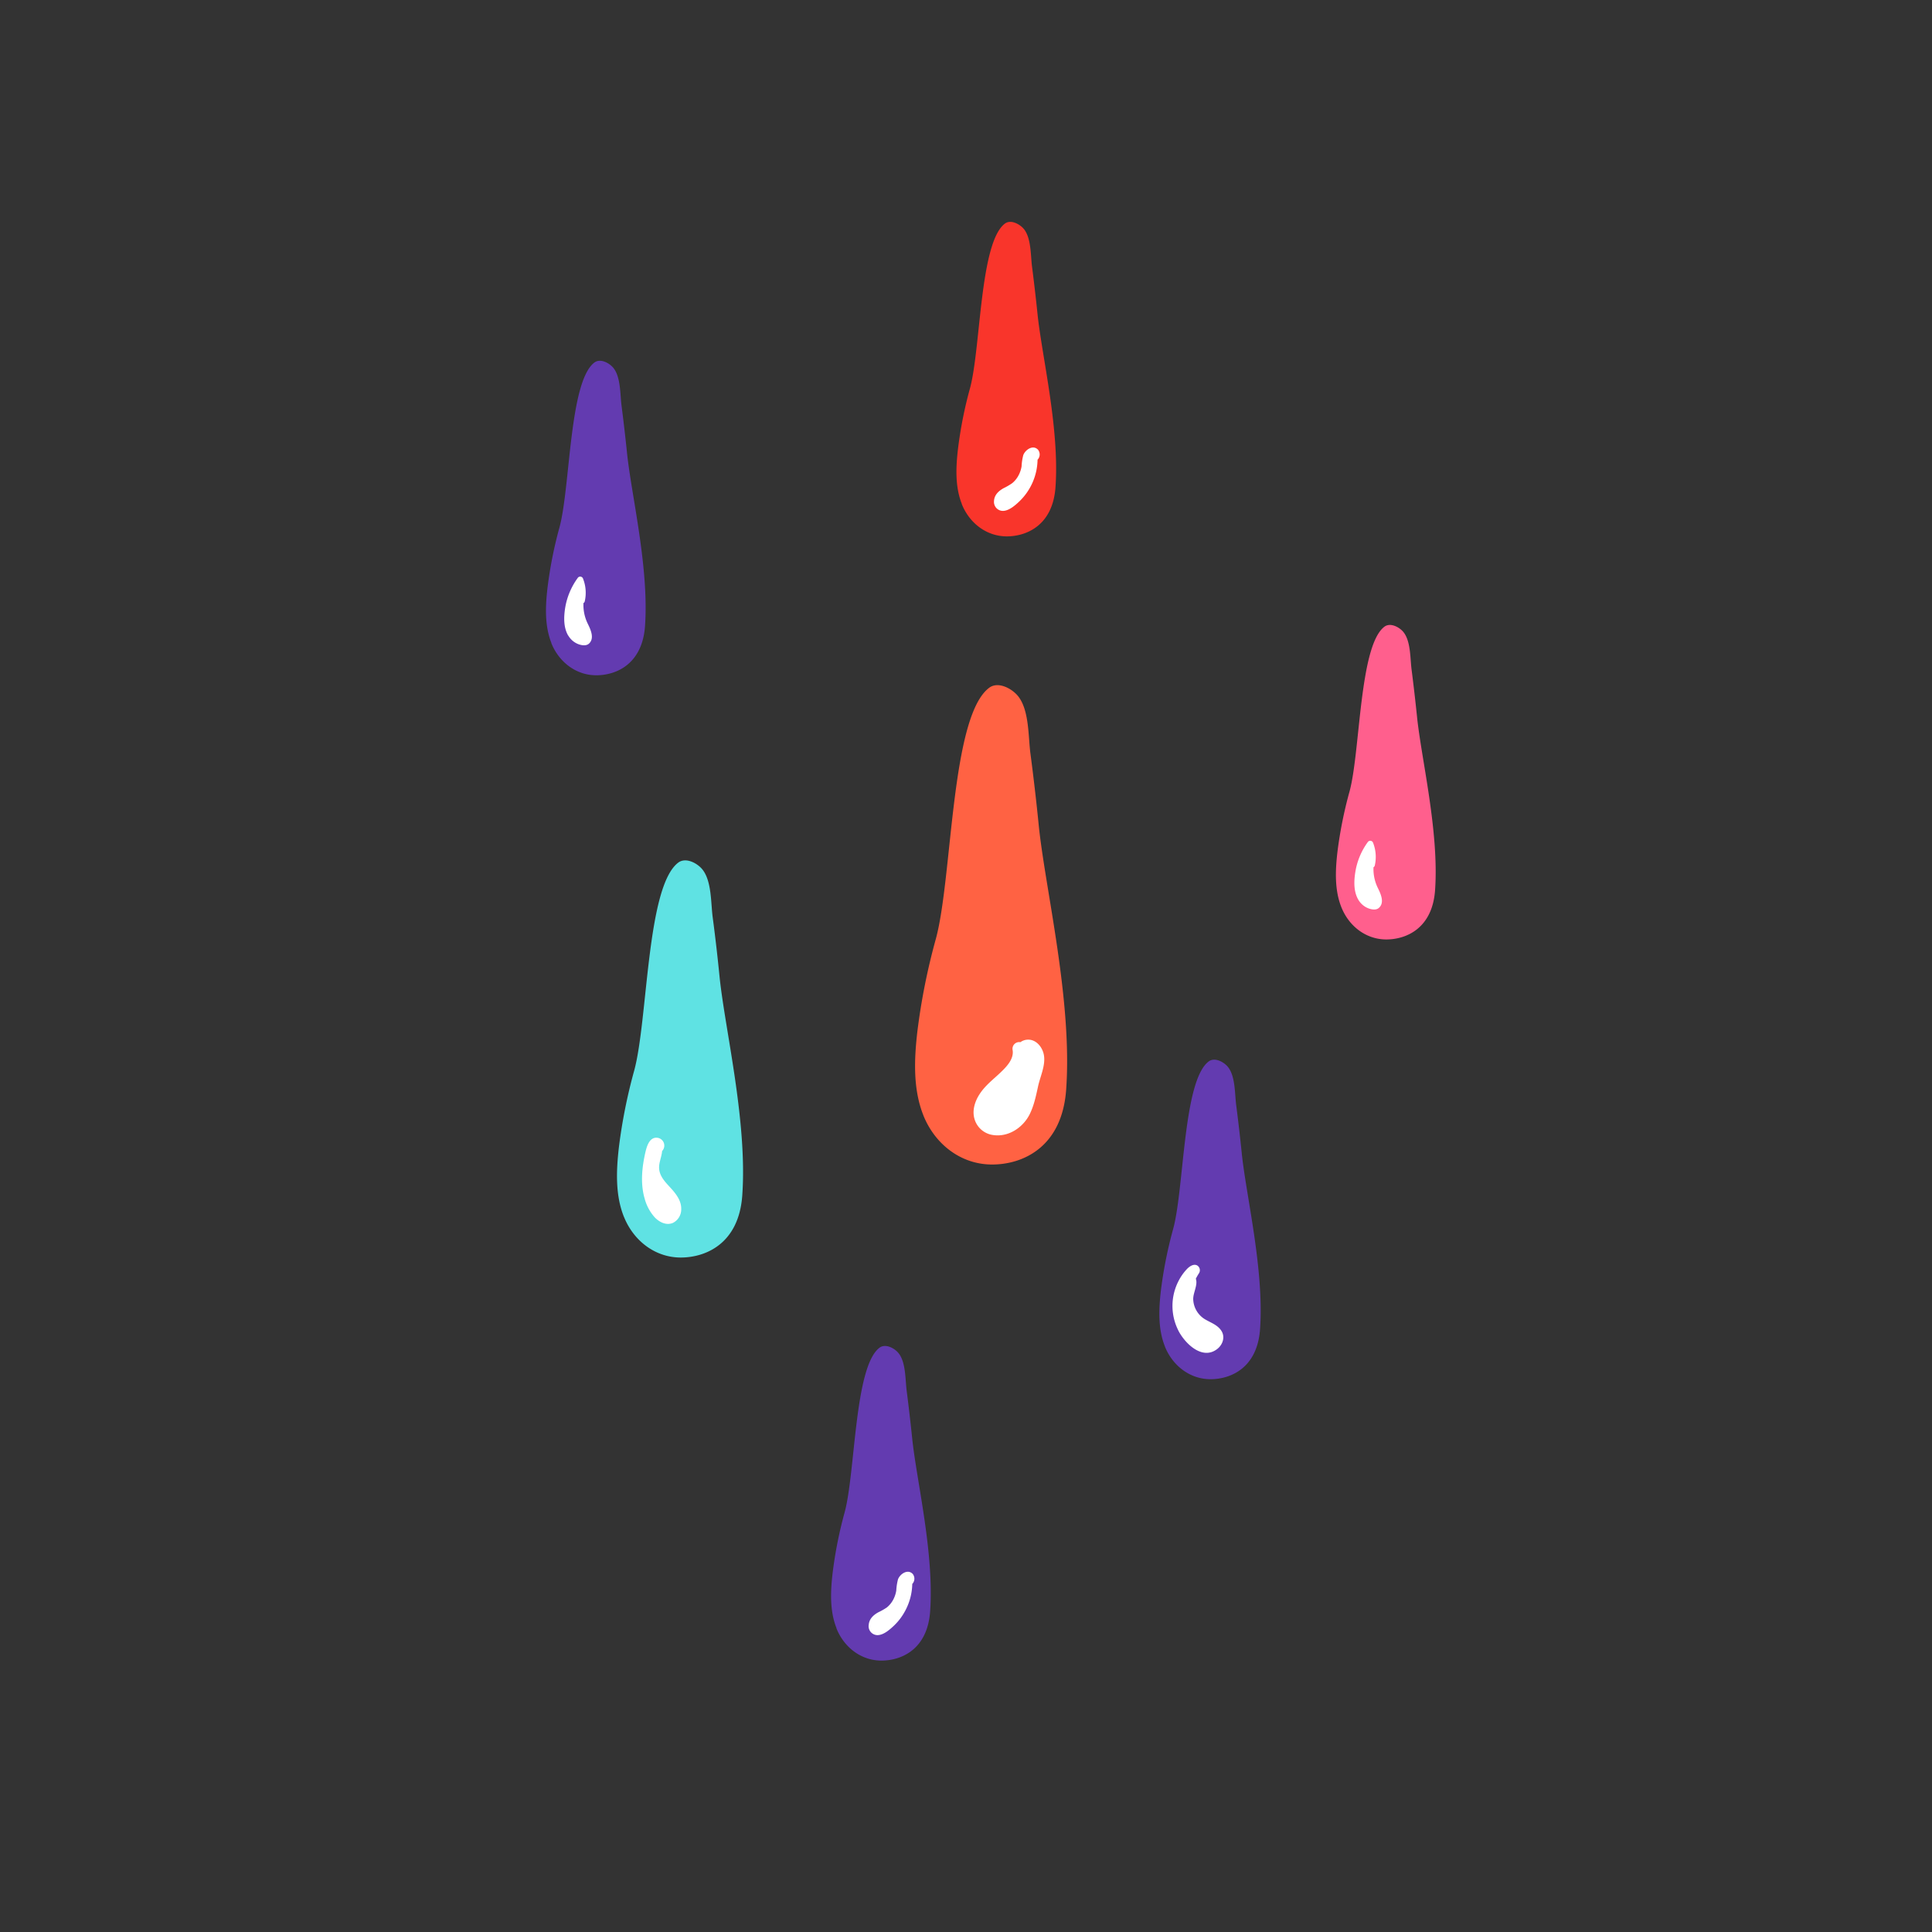 <svg id="Layer_1" data-name="Layer 1" xmlns="http://www.w3.org/2000/svg" xmlns:xlink="http://www.w3.org/1999/xlink" viewBox="0 0 800 800"><rect x="0" y="0" width="800" height="800" fill="#333333" stroke="none"/><defs><style>.cls-1{fill:none;}.cls-2{clip-path:url(#clip-path);}.cls-3{fill:#f9352b;}.cls-4{fill:#fff;}.cls-5{fill:#633bb0;}.cls-6{fill:#5fe2e3;}.cls-7{fill:#ff6243;}.cls-8{fill:#ff5f8d;}</style><clipPath id="clip-path"><rect class="cls-1" width="800" height="800"/></clipPath></defs><title>Chemicals</title><g class="cls-2"><g class="cls-2"><path class="cls-3" d="M398.28,208.79c3.09,7.68,10.05,13.27,18.56,13.31,8.32,0,19.11-4.62,20.22-20.4,1.73-24.43-5.76-54.76-7.47-71.95q-1-9.66-2.24-19.3c-.61-4.61-.3-11.8-3.37-15.61-1.65-2-5.42-4.11-7.89-2.24-10.41,7.87-9.93,51.4-14.42,68.12a173.73,173.73,0,0,0-5,25.24c-.87,7.54-1.23,15.66,1.65,22.83"/><path class="cls-4" d="M411.62,207.31a3.71,3.71,0,0,0,3.75,4.24c2.53-.09,5.06-2.35,6.79-4a24.52,24.52,0,0,0,7.47-17.19,3.14,3.14,0,0,0,.19-4.14c-2.07-2.2-5.26,0-6.1,2.23a22.43,22.43,0,0,0-.7,4.62,12.06,12.06,0,0,1-1.24,3.73,10.42,10.42,0,0,1-2.66,3.28,25.23,25.23,0,0,1-3.52,2.05c-2.06,1.14-3.79,2.72-4,5.19"/><path class="cls-5" d="M346.37,674.31c3.09,7.69,10.05,13.27,18.56,13.31,8.32,0,19.11-4.61,20.22-20.4,1.73-24.42-5.76-54.76-7.47-72q-1-9.66-2.24-19.3c-.61-4.61-.3-11.8-3.37-15.61-1.65-2.05-5.42-4.1-7.89-2.24-10.41,7.87-9.93,51.41-14.42,68.12a173.6,173.6,0,0,0-5,25.25c-.87,7.53-1.23,15.65,1.65,22.82"/><path class="cls-4" d="M359.71,672.84a3.7,3.7,0,0,0,3.75,4.23c2.53-.09,5.05-2.35,6.79-4a24.18,24.18,0,0,0,4.5-5.94,24.49,24.49,0,0,0,3-11.25,3.15,3.15,0,0,0,.19-4.14c-2.07-2.19-5.26,0-6.1,2.23a23.25,23.25,0,0,0-.71,4.62,12,12,0,0,1-1.23,3.73,10.56,10.56,0,0,1-2.66,3.28,25.23,25.23,0,0,1-3.52,2c-2.06,1.14-3.79,2.72-4,5.2"/><path class="cls-6" d="M258.39,503.92c3.9,9.7,12.7,16.75,23.43,16.8,10.51,0,24.14-5.82,25.54-25.76,2.18-30.84-7.28-69.15-9.44-90.85q-1.21-12.21-2.82-24.37c-.77-5.83-.38-14.91-4.25-19.72-2.09-2.59-6.85-5.18-10-2.83-13.15,9.94-12.54,64.92-18.21,86a220.31,220.31,0,0,0-6.37,31.87c-1.09,9.52-1.55,19.78,2.09,28.83"/><path class="cls-4" d="M266.84,495.92a18.82,18.82,0,0,0,4.29,8.18c1.92,2,4.8,3.44,7.52,2.27a6.25,6.25,0,0,0,3.43-5.75c.08-3-1.65-5.58-3.54-7.78-2.13-2.48-5-4.91-5.54-8.31-.44-2.71.95-5.23,1.16-7.9a3.26,3.26,0,0,0-1.89-5.49c-3.29-.45-4.41,3.41-5,5.88-1.42,6.13-2.12,12.74-.45,18.9"/><path class="cls-7" d="M382.37,461.91c4.71,11.72,15.33,20.23,28.28,20.29,12.69.06,29.14-7,30.83-31.1,2.63-37.22-8.78-83.45-11.39-109.65q-1.47-14.73-3.41-29.42c-.93-7-.46-18-5.13-23.79-2.52-3.13-8.27-6.26-12-3.41-15.87,12-15.14,78.34-22,103.82a265.27,265.27,0,0,0-7.69,38.48c-1.32,11.48-1.86,23.86,2.52,34.78"/><path class="cls-4" d="M403.55,463.46a9.31,9.31,0,0,0,6.82,6.38c6.72,1.47,13.27-2.76,16.12-8.7,1.73-3.61,2.52-7.5,3.37-11.39s3-8.32,2.46-12.45c-.44-3.59-3.38-7.3-7.34-6.75a5.57,5.57,0,0,0-2.46,1,2.77,2.77,0,0,0-3.23,3.18c.65,3.65-2.35,6.82-4.76,9.14-3.1,3-6.47,5.45-8.84,9.1-2,3-3.25,6.89-2.14,10.47"/><path class="cls-5" d="M228.3,266.31c3.09,7.69,10.06,13.28,18.56,13.31,8.32,0,19.11-4.61,20.23-20.4,1.72-24.42-5.77-54.75-7.48-71.94q-1-9.67-2.24-19.3c-.61-4.61-.3-11.8-3.36-15.61-1.66-2.06-5.43-4.11-7.9-2.24-10.41,7.86-9.93,51.4-14.41,68.12a173.49,173.49,0,0,0-5,25.24c-.87,7.54-1.22,15.66,1.65,22.82"/><path class="cls-4" d="M235.34,263.22a8.29,8.29,0,0,0,3.91,3.42c1.34.56,3.39.95,4.58-.09,2.45-2.15.76-5.81-.4-8.18a17.56,17.56,0,0,1-1.83-8.66,1,1,0,0,0,.54-.75,15.92,15.92,0,0,0-.7-9.31,1.24,1.24,0,0,0-2.23-.32A29,29,0,0,0,234,251.84c-.57,3.72-.7,8,1.3,11.38"/><path class="cls-8" d="M555.45,375.7c3.08,7.69,10,13.27,18.55,13.31,8.32,0,19.11-4.61,20.23-20.4,1.72-24.42-5.77-54.76-7.48-71.95q-1-9.66-2.23-19.3c-.62-4.61-.31-11.8-3.37-15.61-1.65-2.05-5.43-4.1-7.9-2.24-10.41,7.87-9.93,51.41-14.41,68.13a174.83,174.83,0,0,0-5.05,25.24c-.86,7.53-1.22,15.65,1.66,22.82"/><path class="cls-4" d="M562.48,372.6a8.31,8.31,0,0,0,3.91,3.43c1.34.55,3.39,1,4.58-.1,2.45-2.15.76-5.81-.4-8.17a17.62,17.62,0,0,1-1.83-8.67,1.05,1.05,0,0,0,.54-.74,16,16,0,0,0-.7-9.32,1.24,1.24,0,0,0-2.23-.31,28.72,28.72,0,0,0-5.16,12.51c-.58,3.72-.71,8,1.29,11.37"/><path class="cls-5" d="M482.36,557.57c3.13,7.81,10.21,13.49,18.85,13.53,8.45,0,19.42-4.69,20.55-20.73,1.75-24.81-5.86-55.63-7.6-73.09q-1-9.82-2.27-19.61c-.62-4.69-.31-12-3.42-15.86-1.68-2.09-5.51-4.17-8-2.27-10.58,8-10.09,52.22-14.65,69.2a177.77,177.77,0,0,0-5.12,25.65c-.88,7.65-1.25,15.9,1.68,23.18"/><path class="cls-4" d="M487.91,550.92c2.7,5.31,9.87,12.46,16.08,7.7,2.33-1.79,3.41-5,1.75-7.57s-4.63-3.41-7-4.9a10.08,10.08,0,0,1-4.66-8.26c0-2.26,1.38-4.8,1.32-7.11h0a4.87,4.87,0,0,0-.23-1.3,27.56,27.56,0,0,1,1.38-2.39,2.32,2.32,0,0,0-.81-3.09c-1.49-.81-3.22.4-4.22,1.45a21.28,21.28,0,0,0-3.49,4.93,22.48,22.48,0,0,0-.1,20.55"/></g></g></svg>